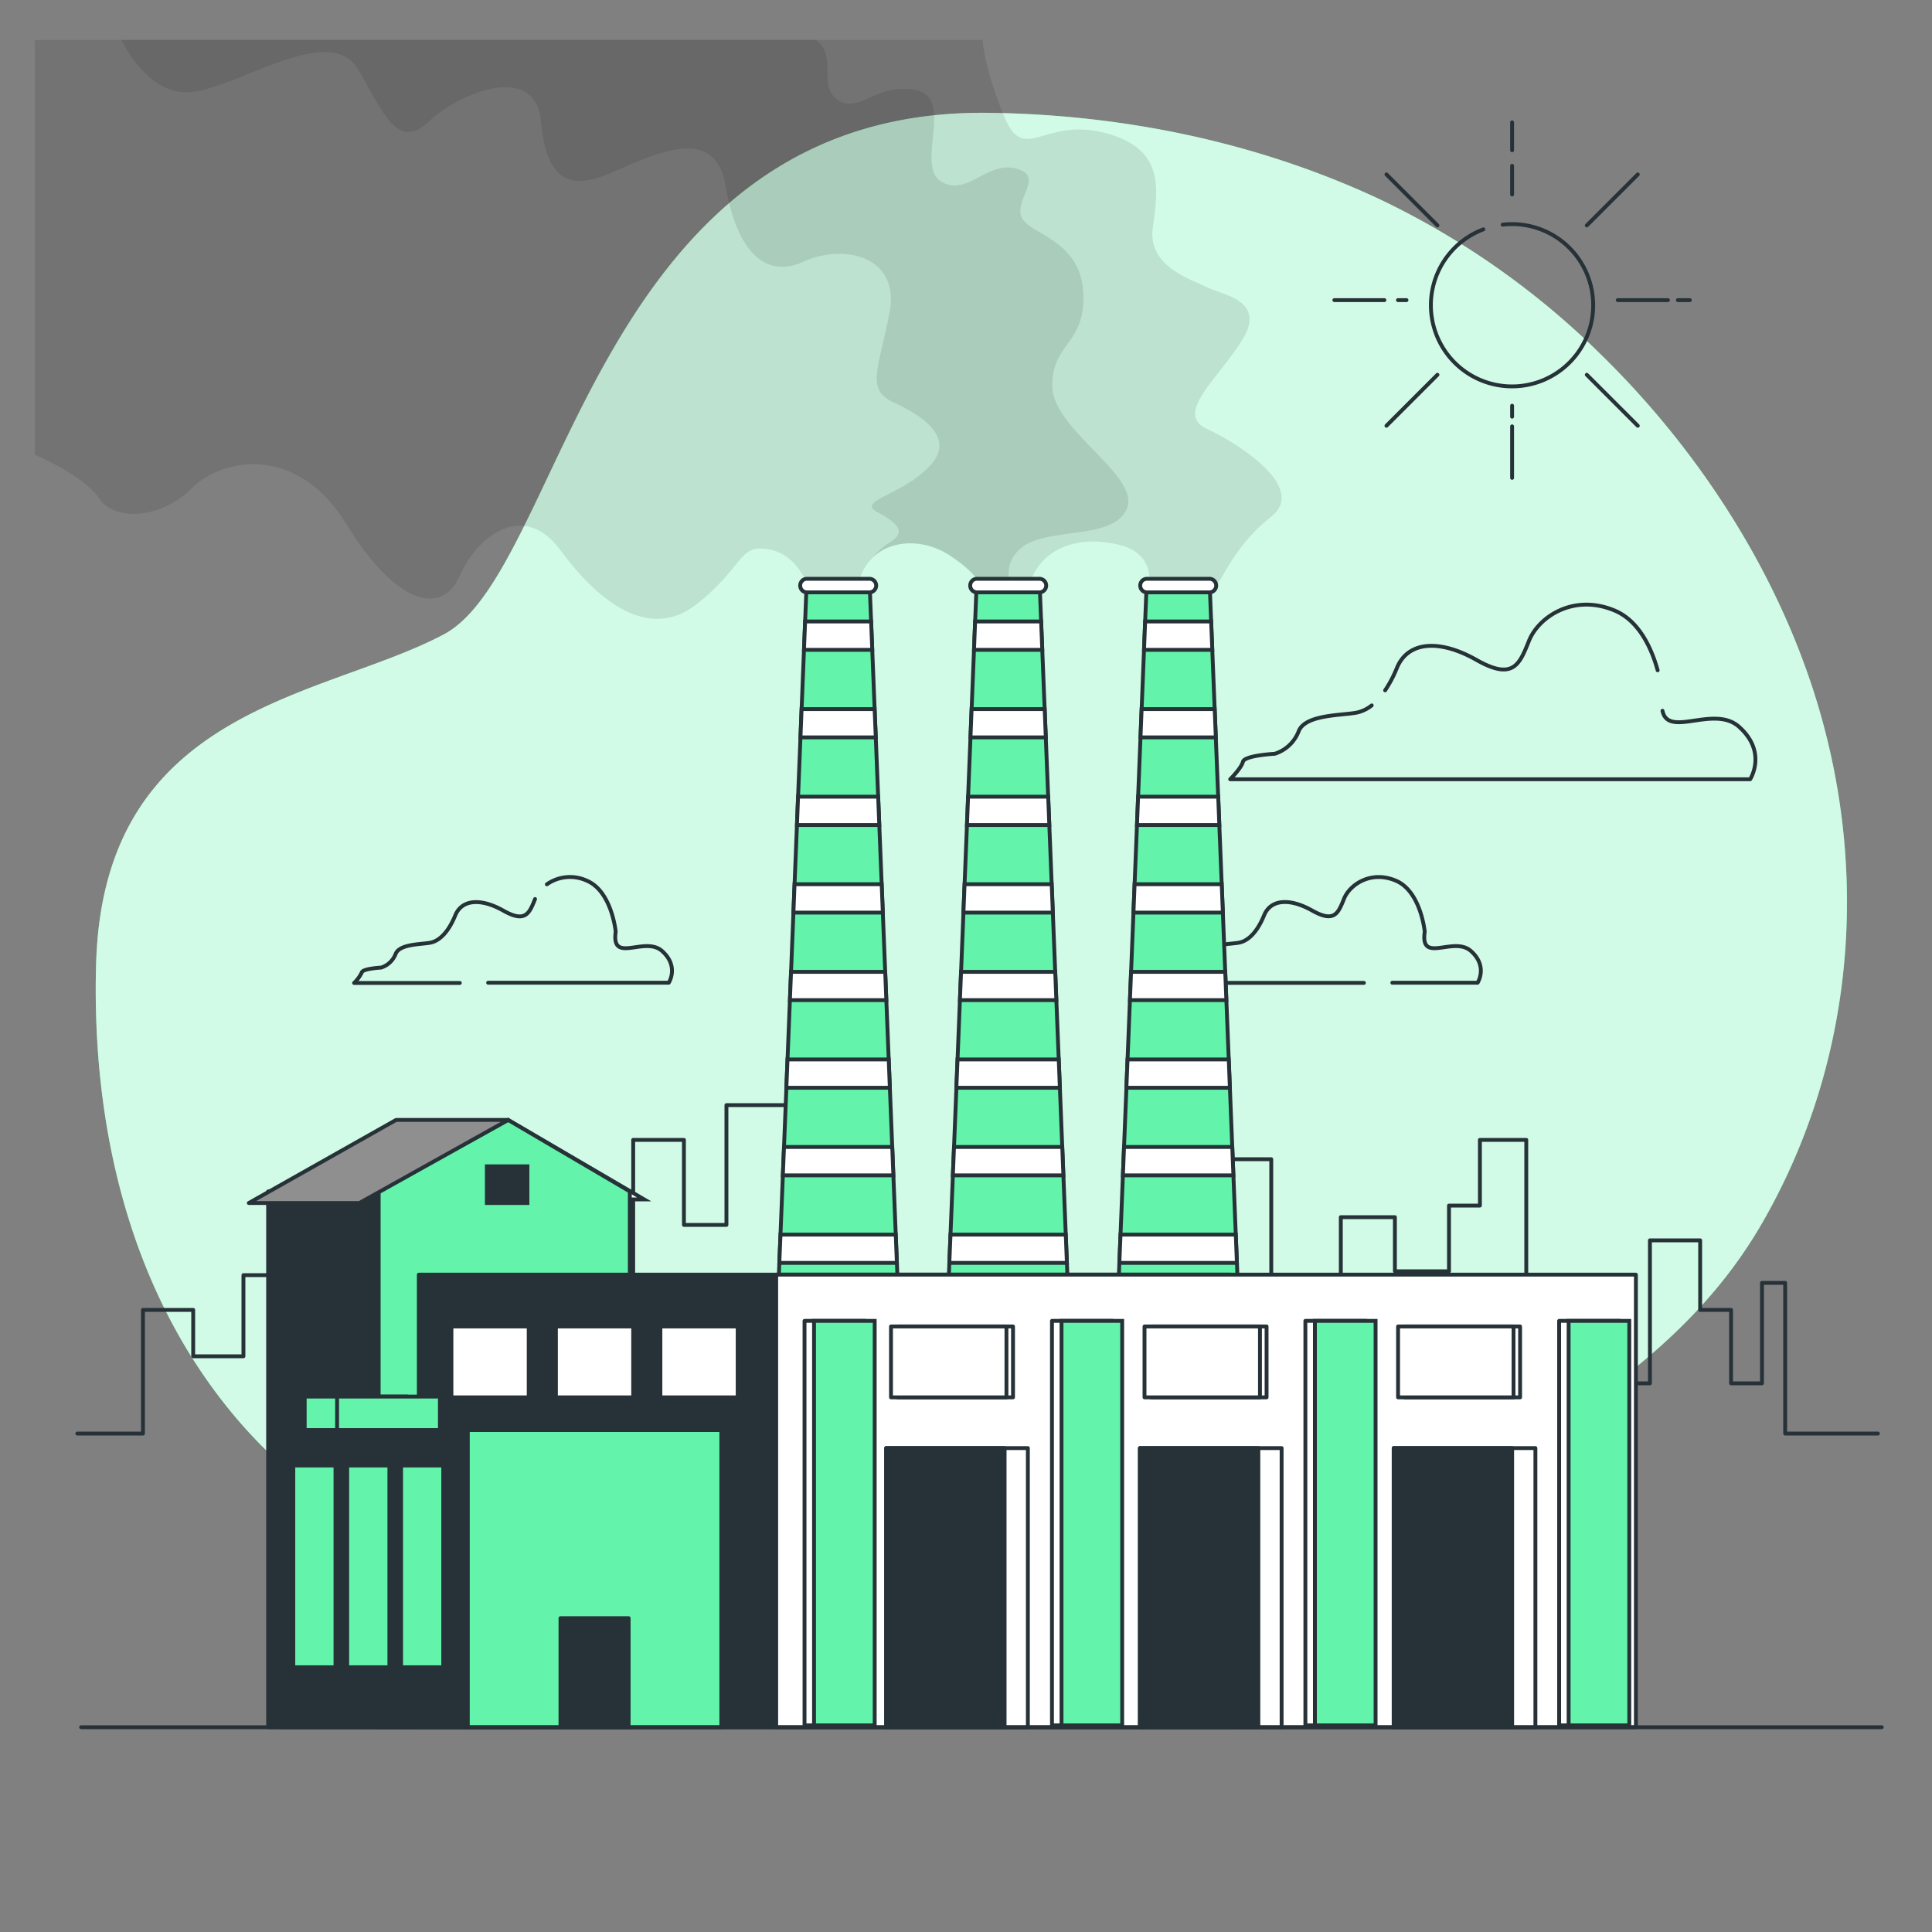 <svg xmlns="http://www.w3.org/2000/svg" viewBox="0 0 500 500"><rect x="0" y="0" width="500" height="500" fill="#808080" stroke="none"/><g id="freepik--background-simple--inject-35"><path d="M414.34,91.78A210.11,210.11,0,0,0,357,51.53C325.37,36.75,290.55,29.62,255.72,29.2,153.93,28,146.18,147.54,114.88,164.17s-88,18.58-90,85.09c-1.23,41.83,8.53,84.84,36,117.43,25.15,29.85,62.1,45,98.5,56.16,40.88,12.55,84.23,24.86,127.23,16.39C330.74,430.55,361.75,395.61,398,372c22.82-14.86,43.3-30.52,57.39-54.37q2.52-4.28,4.76-8.71C479,271.85,482.69,229.09,472.29,189,463,153,441.88,118.71,414.34,91.78Z" style="fill:#63F3AA"></path><path d="M414.34,91.78A210.11,210.11,0,0,0,357,51.53C325.37,36.75,290.55,29.62,255.72,29.2,153.93,28,146.18,147.54,114.88,164.17s-88,18.58-90,85.09c-1.23,41.83,8.53,84.84,36,117.43,25.15,29.85,62.1,45,98.5,56.16,40.88,12.55,84.23,24.86,127.23,16.39C330.74,430.55,361.75,395.61,398,372c22.82-14.86,43.3-30.52,57.39-54.37q2.52-4.28,4.76-8.71C479,271.85,482.69,229.09,472.29,189,463,153,441.88,118.71,414.34,91.78Z" style="fill:#fff;opacity:0.7"></path></g><g id="freepik--Buildings--inject-35"><polyline points="20 371 37 371 37 339 50 339 50 351 63 351 63 330 93 330 93 349 120 349 120 324 142 324 142 348 163.87 348 163.87 295 177 295 177 317 188 317 188 286 215 286 215 351 251 351 251 308 274 308 274 333 294 333 294 300 329 300 329 336 347 336 347 315 361 315 361 329 375 329 375 312 383 312 383 295 395 295 395 343.29 405.96 343.29 405.96 331 409 331 409 358 427 358 427 321 440 321 440 339 448 339 448 358 456 358 456 332 462 332 462 371 486 371" style="fill:none;stroke:#263238;stroke-linecap:round;stroke-linejoin:round"></polyline></g><g id="freepik--Clouds--inject-35"><path d="M355,182.56a9.39,9.39,0,0,1-3.7,1.82c-3.7.82-13.58.41-15.23,4.94a9.8,9.8,0,0,1-6.17,5.76s-7.82.41-8.23,2.06-3.3,4.53-3.3,4.53H452.94s4.52-7-2.89-13.59c-6.48-5.76-18.32,3-19.8-4.13" style="fill:none;stroke:#263238;stroke-linecap:round;stroke-linejoin:round"></path><path d="M429,173.47c-1.5-5.41-4.66-12.72-11.08-15.44-10.71-4.52-19.76,1.65-22.23,7.83s-4.12,10.29-13.58,4.93-17.7-4.93-20.59,2.06a31.61,31.61,0,0,1-3.05,5.81" style="fill:none;stroke:#263238;stroke-linecap:round;stroke-linejoin:round"></path><path d="M126.33,254.33h46.75s2.74-4.23-1.74-8.21-13.2,3.48-12-5c0,0-1-10.46-7.47-13.2a10.42,10.42,0,0,0-10.34.94" style="fill:none;stroke:#263238;stroke-linecap:round;stroke-linejoin:round"></path><path d="M138.47,232.67c-1.49,3.74-2.49,6.23-8.21,3s-10.71-3-12.45,1.25-4,6.47-6.23,7-8.21.25-9.21,3a5.94,5.94,0,0,1-3.73,3.49s-4.73.25-5,1.24a9.55,9.55,0,0,1-2,2.74H119" style="fill:none;stroke:#263238;stroke-linecap:round;stroke-linejoin:round"></path><path d="M360.33,254.33h22.08s2.74-4.23-1.74-8.21-13.2,3.48-11.95-5c0,0-1-10.46-7.47-13.2s-11.95,1-13.44,4.73-2.49,6.23-8.22,3-10.71-3-12.45,1.25-4,6.47-6.22,7-8.22.25-9.21,3a6,6,0,0,1-3.74,3.49s-4.73.25-5,1.24a9.55,9.55,0,0,1-2,2.74h52" style="fill:none;stroke:#263238;stroke-linecap:round;stroke-linejoin:round"></path></g><g id="freepik--Smoke--inject-35"><path d="M210.33,155.67s-2-11.34-10.66-13.34-6.67,4-19.34,14-26-1.33-35.33-14-21.33-4-26,6.67-16.67,7.33-29.33-13.33-32-17.34-40-9.34-20,8.67-24,2.67S9,117.67,9,117.67V10.33H254.33s0,6,5.34,19.34,10,.66,26,4.66S299.67,49,298.33,59s10,13.33,14,15.33,15.34,3.34,9.34,13.34-18,19.33-9.34,23.33,26,15.33,16.67,22.67-12.53,16.12-14.28,17.87L313,153.3H297s3.33-9.63-7.33-12.3-22,.67-24,13.33H255s0-4.66-9.33-10.66-22.67-3.34-24,10Z" style="opacity:0.1"></path><path d="M291.68,131.49c3.31-8.51-19.37-20.32-19.37-31.66s9-10.87,8-24.57-14.65-14.65-16.07-19.38,6.15-10.39-1.41-12.28-12.76,7.56-19.38,3.3,3.78-21.73-6.61-23.62-14.65,6.61-20.32,2.36c-4.83-3.62.26-11.34-5.38-15.31H31.4C33.79,15,40.28,25.22,50.21,23.75c12.76-1.89,35.44-18,42.53-5.67s10.4,20.79,18.43,13.23,27.41-15.12,28.82,0,7.09,18,17.49,13.7,27.41-13.7,30.24,2.84S197.64,72.42,208,67.69s25.05-1.41,22.21,13.24-6.14,19.84.95,23.15,16.53,9,9.45,16.54-18.91,9-13.71,11.81,8,5.2,3.31,8a14.69,14.69,0,0,0-4.06,3.55c5-4.5,13.16-4.41,19.48-.35,9.33,6,9.33,10.66,9.33,10.66h7.53c-1.85-4.16-2.61-8.71,1.74-12.45C270.89,136.21,288.37,140,291.68,131.49Z" style="opacity:0.1"></path></g><g id="freepik--Factory--inject-35"><polygon points="225.07 151.51 208.74 151.51 200.57 354.84 233.24 354.84 225.07 151.51" style="fill:#63F3AA;stroke:#263238;stroke-miterlimit:10"></polygon><path d="M225,153.3H208.84a1.75,1.75,0,0,1-1.75-1.76h0a1.75,1.75,0,0,1,1.75-1.75H225a1.75,1.75,0,0,1,1.75,1.75h0A1.76,1.76,0,0,1,225,153.3Z" style="fill:#fff;stroke:#263238;stroke-miterlimit:10"></path><polygon points="208.36 160.84 208.07 168.18 225.74 168.18 225.44 160.84 208.36 160.84" style="fill:#fff;stroke:#263238;stroke-miterlimit:10"></polygon><polygon points="232.11 326.84 231.82 319.51 201.99 319.51 201.69 326.84 232.11 326.84" style="fill:#fff;stroke:#263238;stroke-miterlimit:10"></polygon><polygon points="203.81 274.18 203.51 281.51 230.29 281.51 230 274.18 203.81 274.18" style="fill:#fff;stroke:#263238;stroke-miterlimit:10"></polygon><polygon points="202.9 296.84 202.6 304.18 231.2 304.18 230.91 296.84 202.9 296.84" style="fill:#fff;stroke:#263238;stroke-miterlimit:10"></polygon><polygon points="204.72 251.51 204.43 258.84 229.38 258.84 229.09 251.51 204.72 251.51" style="fill:#fff;stroke:#263238;stroke-miterlimit:10"></polygon><polygon points="207.45 183.51 207.16 190.84 226.65 190.84 226.35 183.51 207.45 183.51" style="fill:#fff;stroke:#263238;stroke-miterlimit:10"></polygon><polygon points="205.63 228.84 205.34 236.18 228.47 236.18 228.18 228.84 205.63 228.84" style="fill:#fff;stroke:#263238;stroke-miterlimit:10"></polygon><polygon points="206.54 206.18 206.25 213.51 227.56 213.51 227.27 206.18 206.54 206.18" style="fill:#fff;stroke:#263238;stroke-miterlimit:10"></polygon><polygon points="269.07 151.51 252.74 151.51 244.57 354.84 277.24 354.84 269.07 151.51" style="fill:#63F3AA;stroke:#263238;stroke-miterlimit:10"></polygon><path d="M269,153.3H252.84a1.75,1.75,0,0,1-1.75-1.76h0a1.75,1.75,0,0,1,1.75-1.75H269a1.75,1.75,0,0,1,1.75,1.75h0A1.76,1.76,0,0,1,269,153.3Z" style="fill:#fff;stroke:#263238;stroke-miterlimit:10"></path><polygon points="252.36 160.84 252.07 168.18 269.74 168.18 269.44 160.84 252.36 160.84" style="fill:#fff;stroke:#263238;stroke-miterlimit:10"></polygon><polygon points="276.11 326.84 275.82 319.51 245.99 319.51 245.69 326.84 276.11 326.84" style="fill:#fff;stroke:#263238;stroke-miterlimit:10"></polygon><polygon points="247.81 274.18 247.51 281.51 274.29 281.51 274 274.18 247.81 274.18" style="fill:#fff;stroke:#263238;stroke-miterlimit:10"></polygon><polygon points="246.9 296.84 246.6 304.18 275.2 304.18 274.91 296.84 246.9 296.84" style="fill:#fff;stroke:#263238;stroke-miterlimit:10"></polygon><polygon points="248.72 251.51 248.43 258.84 273.38 258.84 273.09 251.51 248.72 251.51" style="fill:#fff;stroke:#263238;stroke-miterlimit:10"></polygon><polygon points="251.45 183.51 251.16 190.84 270.65 190.84 270.36 183.51 251.45 183.51" style="fill:#fff;stroke:#263238;stroke-miterlimit:10"></polygon><polygon points="249.63 228.84 249.34 236.18 272.47 236.18 272.18 228.84 249.63 228.84" style="fill:#fff;stroke:#263238;stroke-miterlimit:10"></polygon><polygon points="250.54 206.18 250.25 213.51 271.56 213.51 271.27 206.18 250.54 206.18" style="fill:#fff;stroke:#263238;stroke-miterlimit:10"></polygon><polygon points="313.07 151.51 296.74 151.51 288.57 354.84 321.24 354.84 313.07 151.51" style="fill:#63F3AA;stroke:#263238;stroke-miterlimit:10"></polygon><path d="M313,153.3H296.84a1.75,1.75,0,0,1-1.75-1.76h0a1.75,1.75,0,0,1,1.75-1.75H313a1.75,1.75,0,0,1,1.75,1.75h0A1.76,1.76,0,0,1,313,153.3Z" style="fill:#fff;stroke:#263238;stroke-miterlimit:10"></path><polygon points="296.36 160.84 296.07 168.18 313.74 168.18 313.44 160.84 296.36 160.84" style="fill:#fff;stroke:#263238;stroke-miterlimit:10"></polygon><polygon points="320.11 326.84 319.82 319.51 289.99 319.51 289.69 326.84 320.11 326.84" style="fill:#fff;stroke:#263238;stroke-miterlimit:10"></polygon><polygon points="291.81 274.18 291.51 281.51 318.29 281.51 318 274.18 291.81 274.18" style="fill:#fff;stroke:#263238;stroke-miterlimit:10"></polygon><polygon points="290.9 296.84 290.61 304.18 319.2 304.18 318.91 296.84 290.9 296.84" style="fill:#fff;stroke:#263238;stroke-miterlimit:10"></polygon><polygon points="292.72 251.51 292.43 258.84 317.38 258.84 317.09 251.51 292.72 251.51" style="fill:#fff;stroke:#263238;stroke-miterlimit:10"></polygon><polygon points="295.45 183.51 295.16 190.84 314.65 190.84 314.36 183.51 295.45 183.51" style="fill:#fff;stroke:#263238;stroke-miterlimit:10"></polygon><polygon points="293.63 228.84 293.34 236.18 316.47 236.18 316.18 228.84 293.63 228.84" style="fill:#fff;stroke:#263238;stroke-miterlimit:10"></polygon><polygon points="294.54 206.18 294.25 213.51 315.56 213.51 315.27 206.18 294.54 206.18" style="fill:#fff;stroke:#263238;stroke-miterlimit:10"></polygon><rect x="69.39" y="308.34" width="65" height="138.66" style="fill:#263238;stroke:#263238;stroke-linecap:round;stroke-linejoin:round"></rect><polygon points="131.5 289.84 166.7 310.4 159.93 310.4 124.95 292.92 131.5 289.84" style="fill:#fff;stroke:#263238;stroke-miterlimit:10"></polygon><polygon points="163 447 98 447 98 308.34 131.5 289.84 163 308.34 163 447" style="fill:#63F3AA;stroke:#263238;stroke-linecap:round;stroke-linejoin:round"></polygon><polygon points="64.39 311.34 93 311.34 131.5 289.84 102.5 289.84 64.39 311.34" style="fill:#8f8f8f;stroke:#263238;stroke-linecap:round;stroke-linejoin:round"></polygon><rect x="126" y="301.84" width="10.5" height="9.5" style="fill:#263238;stroke:#263238;stroke-miterlimit:10"></rect><rect x="108.39" y="329.88" width="210.15" height="117.12" style="fill:#263238;stroke:#263238;stroke-linecap:round;stroke-linejoin:round"></rect><rect x="200.88" y="329.88" width="222.49" height="117.12" style="fill:#fff;stroke:#263238;stroke-linecap:round;stroke-linejoin:round"></rect><rect x="229.34" y="374.76" width="36.67" height="72.24" style="fill:#fff;stroke:#263238;stroke-linecap:round;stroke-linejoin:round"></rect><rect x="229.34" y="374.76" width="30.65" height="72.24" style="fill:#263238;stroke:#263238;stroke-linecap:round;stroke-linejoin:round"></rect><rect x="295.01" y="374.76" width="36.67" height="72.24" style="fill:#fff;stroke:#263238;stroke-linecap:round;stroke-linejoin:round"></rect><rect x="295.01" y="374.76" width="30.65" height="72.24" style="fill:#263238;stroke:#263238;stroke-linecap:round;stroke-linejoin:round"></rect><rect x="360.69" y="374.76" width="36.67" height="72.24" style="fill:#fff;stroke:#263238;stroke-linecap:round;stroke-linejoin:round"></rect><rect x="360.69" y="374.76" width="30.65" height="72.24" style="fill:#263238;stroke:#263238;stroke-linecap:round;stroke-linejoin:round"></rect><rect x="116.83" y="343.29" width="20" height="18.34" style="fill:#fff;stroke:#263238;stroke-linecap:round;stroke-linejoin:round"></rect><rect x="143.87" y="343.29" width="20" height="18.34" style="fill:#fff;stroke:#263238;stroke-linecap:round;stroke-linejoin:round"></rect><rect x="170.91" y="343.29" width="20" height="18.34" style="fill:#fff;stroke:#263238;stroke-linecap:round;stroke-linejoin:round"></rect><rect x="232.29" y="343.29" width="29.88" height="18.34" style="fill:#fff;stroke:#263238;stroke-linecap:round;stroke-linejoin:round"></rect><rect x="230.59" y="343.29" width="29.88" height="18.34" style="fill:#fff;stroke:#263238;stroke-linecap:round;stroke-linejoin:round"></rect><rect x="297.91" y="343.29" width="29.88" height="18.34" style="fill:#fff;stroke:#263238;stroke-linecap:round;stroke-linejoin:round"></rect><rect x="296.2" y="343.29" width="29.88" height="18.34" style="fill:#fff;stroke:#263238;stroke-linecap:round;stroke-linejoin:round"></rect><rect x="363.52" y="343.29" width="29.88" height="18.34" style="fill:#fff;stroke:#263238;stroke-linecap:round;stroke-linejoin:round"></rect><rect x="361.82" y="343.29" width="29.88" height="18.34" style="fill:#fff;stroke:#263238;stroke-linecap:round;stroke-linejoin:round"></rect><rect x="78.86" y="361.43" width="26.61" height="15.41" style="fill:#63F3AA;stroke:#263238;stroke-linecap:round;stroke-linejoin:round"></rect><rect x="87.24" y="361.43" width="26.61" height="15.41" style="fill:#63F3AA;stroke:#263238;stroke-linecap:round;stroke-linejoin:round"></rect><rect x="72.39" y="370.1" width="65.61" height="76.9" style="fill:#263238;stroke:#263238;stroke-linecap:round;stroke-linejoin:round"></rect><rect x="121.07" y="370.1" width="65.61" height="76.9" style="fill:#63F3AA;stroke:#263238;stroke-linecap:round;stroke-linejoin:round"></rect><rect x="145.05" y="418.78" width="17.64" height="28.22" style="fill:#263238;stroke:#263238;stroke-linecap:round;stroke-linejoin:round"></rect><rect x="103.8" y="379.27" width="10.91" height="52.21" style="fill:#63F3AA;stroke:#263238;stroke-linecap:round;stroke-linejoin:round"></rect><rect x="89.86" y="379.27" width="10.91" height="52.21" style="fill:#63F3AA;stroke:#263238;stroke-linecap:round;stroke-linejoin:round"></rect><rect x="75.91" y="379.27" width="10.91" height="52.21" style="fill:#63F3AA;stroke:#263238;stroke-linecap:round;stroke-linejoin:round"></rect><rect x="208.21" y="341.84" width="15.7" height="104.69" style="fill:#fff;stroke:#263238;stroke-linecap:round;stroke-linejoin:round"></rect><rect x="210.67" y="341.84" width="15.7" height="104.69" style="fill:#63F3AA;stroke:#263238;stroke-miterlimit:10"></rect><rect x="272.25" y="341.84" width="15.7" height="104.69" style="fill:#fff;stroke:#263238;stroke-linecap:round;stroke-linejoin:round"></rect><rect x="274.72" y="341.84" width="15.7" height="104.69" style="fill:#63F3AA;stroke:#263238;stroke-miterlimit:10"></rect><rect x="337.83" y="341.84" width="15.7" height="104.69" style="fill:#fff;stroke:#263238;stroke-linecap:round;stroke-linejoin:round"></rect><rect x="340.3" y="341.84" width="15.7" height="104.69" style="fill:#63F3AA;stroke:#263238;stroke-miterlimit:10"></rect><rect x="403.5" y="341.84" width="15.7" height="104.69" style="fill:#fff;stroke:#263238;stroke-linecap:round;stroke-linejoin:round"></rect><rect x="405.96" y="341.84" width="15.7" height="104.69" style="fill:#63F3AA;stroke:#263238;stroke-miterlimit:10"></rect></g><g id="freepik--Sun--inject-35"><path d="M383.88,59.36A21,21,0,1,0,391.33,58a21.9,21.9,0,0,0-2.44.14" style="fill:none;stroke:#263238;stroke-linecap:round;stroke-linejoin:round"></path><line x1="391.33" y1="110.34" x2="391.33" y2="123.67" style="fill:none;stroke:#263238;stroke-linecap:round;stroke-linejoin:round"></line><line x1="391.33" y1="105" x2="391.33" y2="107.84" style="fill:none;stroke:#263238;stroke-linecap:round;stroke-linejoin:round"></line><line x1="391.33" y1="42.91" x2="391.33" y2="50.33" style="fill:none;stroke:#263238;stroke-linecap:round;stroke-linejoin:round"></line><line x1="391.33" y1="31.67" x2="391.33" y2="38.89" style="fill:none;stroke:#263238;stroke-linecap:round;stroke-linejoin:round"></line><line x1="358.28" y1="77.67" x2="345.33" y2="77.67" style="fill:none;stroke:#263238;stroke-linecap:round;stroke-linejoin:round"></line><line x1="364" y1="77.67" x2="361.79" y2="77.67" style="fill:none;stroke:#263238;stroke-linecap:round;stroke-linejoin:round"></line><line x1="431.67" y1="77.67" x2="418.67" y2="77.67" style="fill:none;stroke:#263238;stroke-linecap:round;stroke-linejoin:round"></line><line x1="437.33" y1="77.67" x2="434.24" y2="77.67" style="fill:none;stroke:#263238;stroke-linecap:round;stroke-linejoin:round"></line><line x1="372.01" y1="96.99" x2="358.81" y2="110.19" style="fill:none;stroke:#263238;stroke-linecap:round;stroke-linejoin:round"></line><line x1="423.86" y1="45.14" x2="410.66" y2="58.34" style="fill:none;stroke:#263238;stroke-linecap:round;stroke-linejoin:round"></line><line x1="372.01" y1="58.34" x2="358.81" y2="45.14" style="fill:none;stroke:#263238;stroke-linecap:round;stroke-linejoin:round"></line><line x1="423.86" y1="110.19" x2="410.66" y2="96.99" style="fill:none;stroke:#263238;stroke-linecap:round;stroke-linejoin:round"></line></g><g id="freepik--Floor--inject-35"><line x1="21" y1="447" x2="487" y2="447" style="fill:none;stroke:#263238;stroke-linecap:round;stroke-linejoin:round"></line></g></svg>